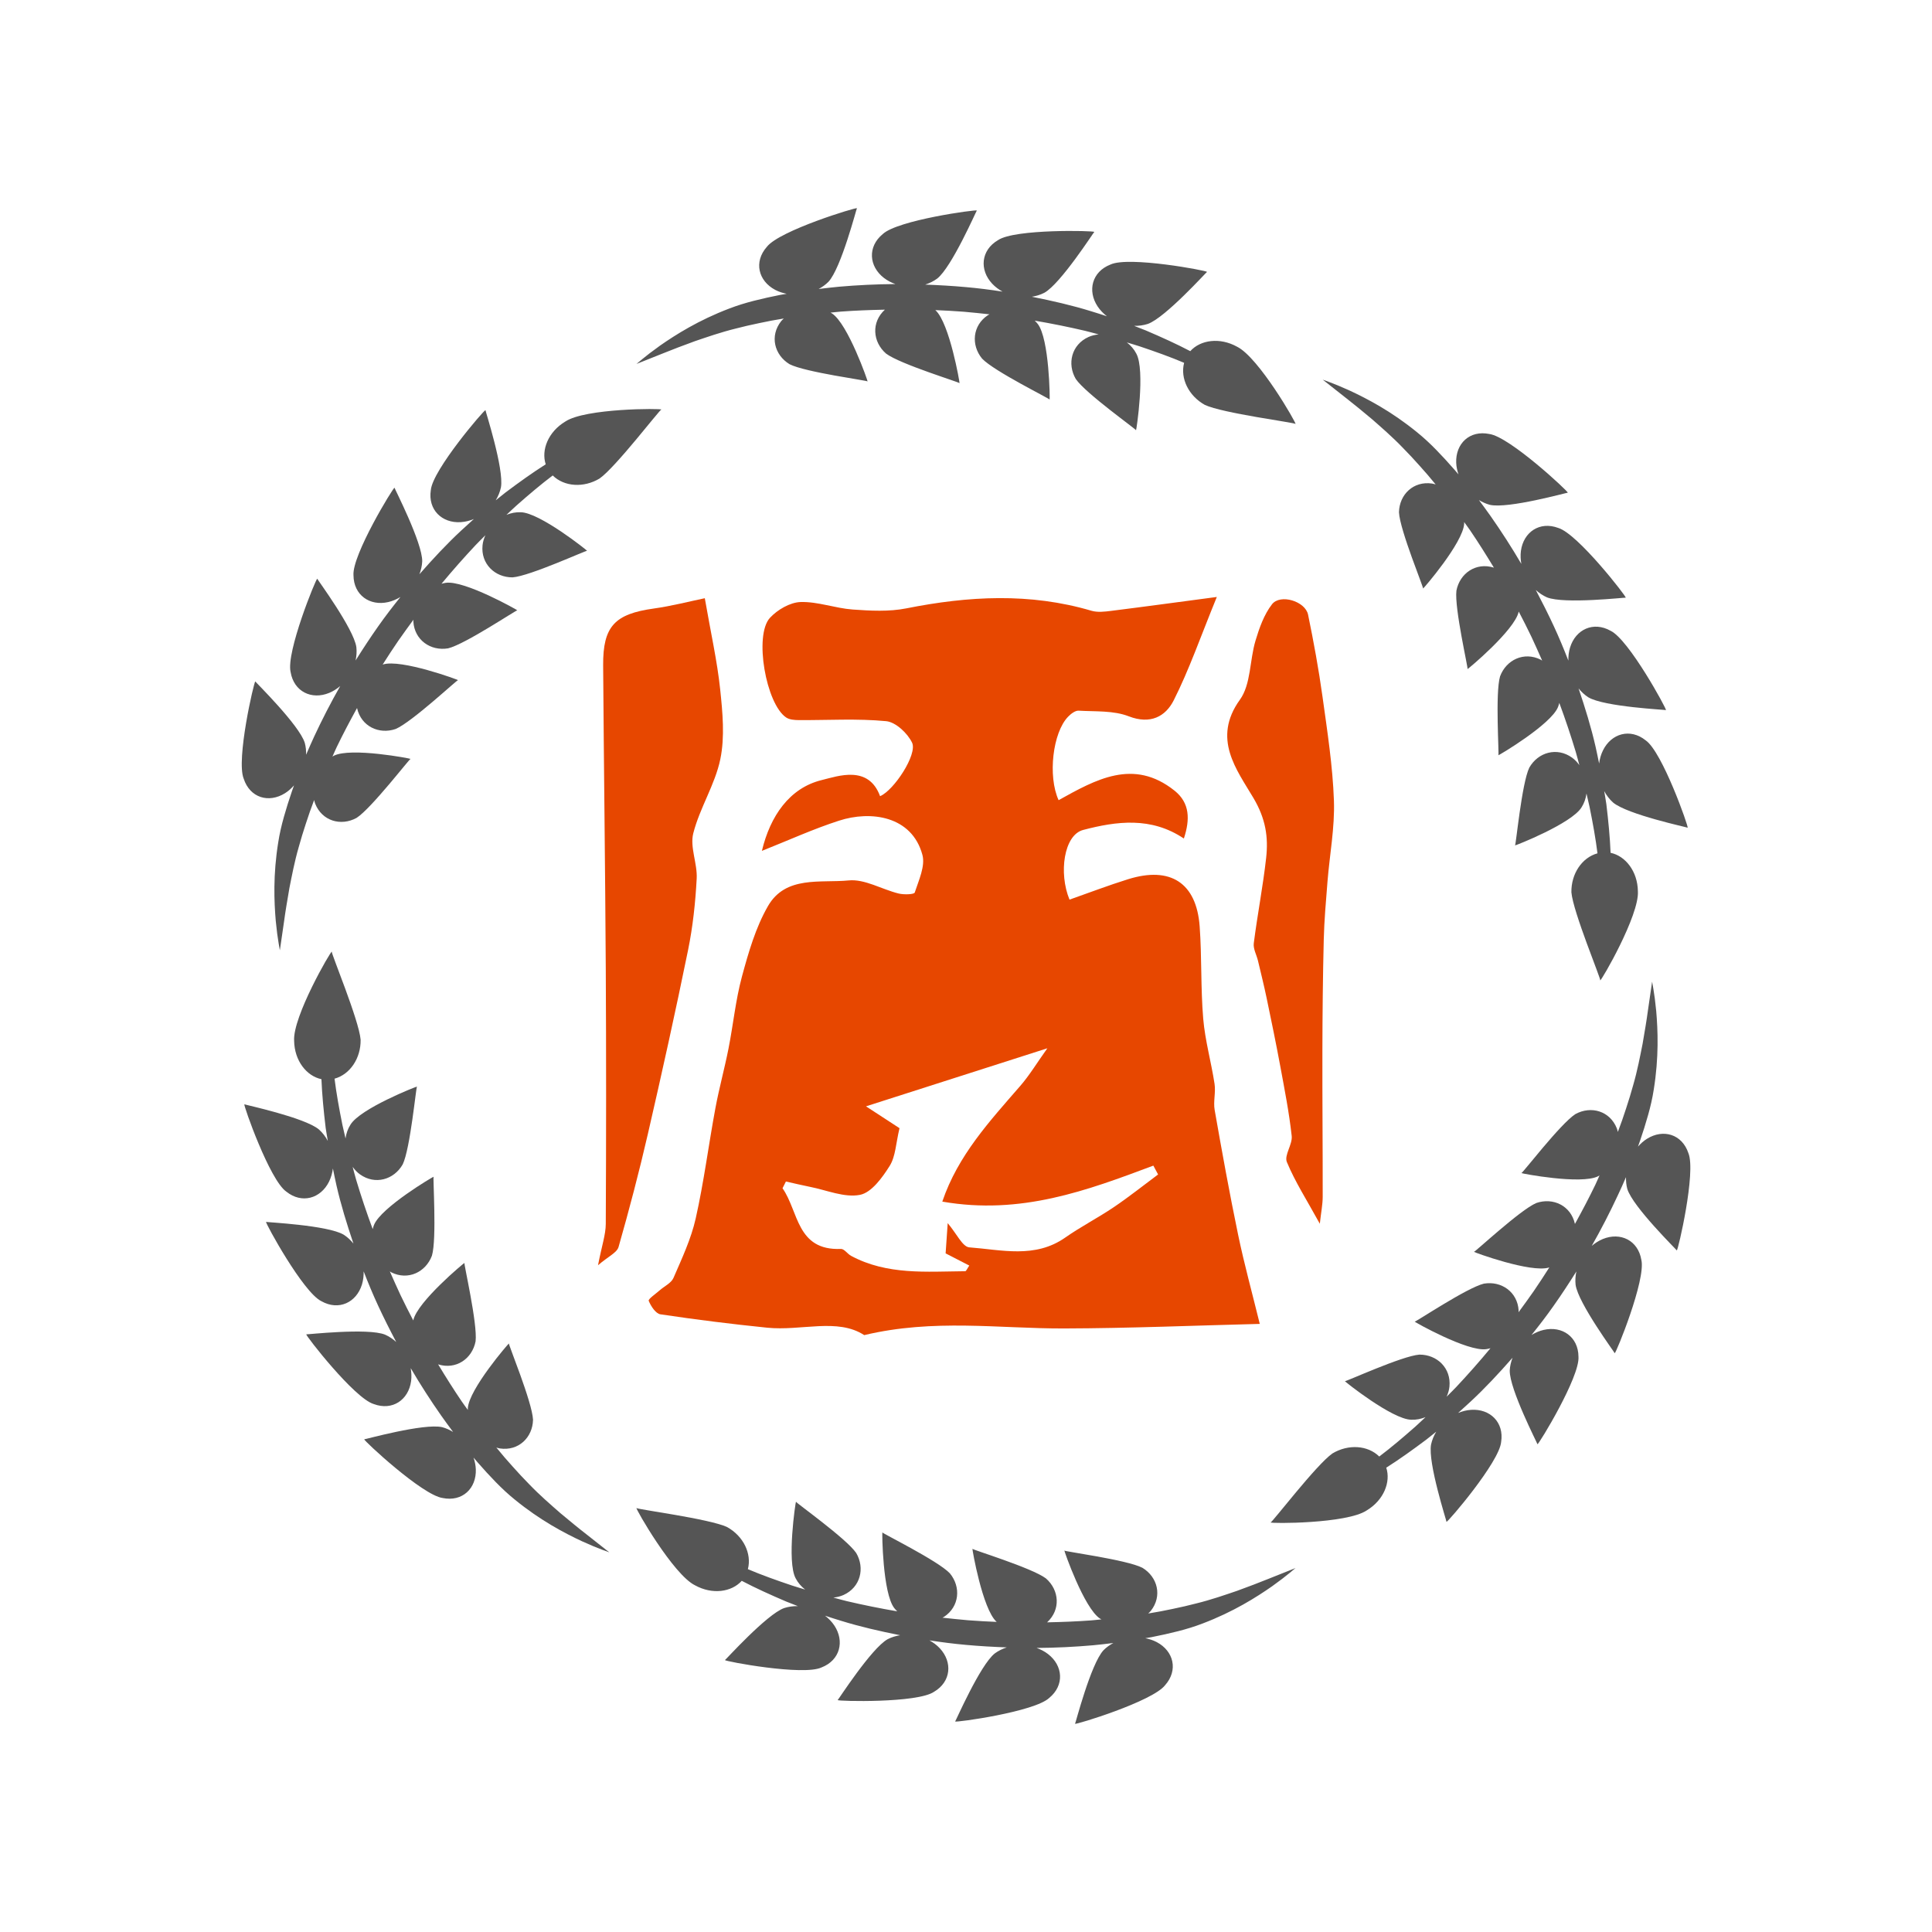 <?xml version="1.0" encoding="utf-8"?>
<!-- Generator: Adobe Illustrator 24.0.1, SVG Export Plug-In . SVG Version: 6.00 Build 0)  -->
<svg version="1.1" id="图层_1" xmlns="http://www.w3.org/2000/svg" xmlns:xlink="http://www.w3.org/1999/xlink" x="0px" y="0px"
	 viewBox="0 0 1024 1024" style="enable-background:new 0 0 1024 1024;" xml:space="preserve">
<style type="text/css">
	.st0{fill:#E74700;}
	.st1{fill:#555555;}
</style>
<g>
	<g>
		<path class="st0" d="M403.82,450.98c4.4-18.42,14.59-33.33,31.68-37.52c8.78-2.15,24.83-8.09,30.96,8.53
			c7.39-3.11,19.88-22.21,16.97-28.33c-2.39-5.02-8.68-10.93-13.72-11.42c-15.34-1.48-30.91-0.47-46.39-0.57
			c-2.23-0.02-4.86-0.21-6.61-1.37c-10.71-7.11-17.17-43.6-8.61-52.85c3.96-4.28,10.64-8.18,16.21-8.36
			c9.15-0.28,18.36,3.3,27.63,3.97c9.43,0.68,19.25,1.21,28.42-0.61c32.89-6.55,65.49-8.36,98.12,1.26
			c3.23,0.95,7.02,0.5,10.47,0.06c17.37-2.17,34.71-4.55,55.99-7.37c-8.72,21.33-14.68,38.62-22.85,54.79
			c-4.32,8.54-12.32,12.93-23.84,8.46c-8.05-3.13-17.64-2.46-26.57-2.98c-1.81-0.11-4.12,1.7-5.59,3.22
			c-8.09,8.32-10.84,31.42-5.01,44.21c19.64-10.88,39.67-22.38,61.41-5.07c8.22,6.54,8.3,15.33,4.98,25.4
			c-17.37-11.66-35.71-9.18-53.39-4.54c-10.19,2.67-13.06,22.83-7.22,36.93c10.39-3.64,20.63-7.58,31.08-10.83
			c22.41-6.98,36.21,1.93,37.9,24.98c1.19,16.29,0.51,32.73,1.89,49c0.99,11.6,4.26,22.99,6.01,34.55
			c0.68,4.49-0.73,9.32,0.05,13.78c3.89,22.12,7.88,44.22,12.45,66.21c3.2,15.41,7.4,30.61,11.46,47.18
			c-33.83,0.84-68.78,2.32-103.74,2.42c-34.45,0.1-69.12-5.27-105.9,3.53c-14.17-9.24-33.33-2.09-51.5-3.94
			c-18.89-1.92-37.75-4.28-56.53-7.09c-2.49-0.37-5.05-4.31-6.2-7.16c-0.37-0.91,3.67-3.65,5.74-5.49c2.5-2.22,6.2-3.89,7.39-6.65
			c4.46-10.29,9.34-20.66,11.78-31.51c4.33-19.28,6.82-38.96,10.43-58.41c1.97-10.6,4.86-21.03,6.95-31.62
			c2.51-12.71,3.76-25.74,7.13-38.2c3.46-12.77,7.25-25.94,13.76-37.28c9.37-16.34,27.89-12.18,42.81-13.65
			c8.5-0.84,17.55,4.74,26.47,6.94c2.77,0.68,8.2,0.52,8.54-0.52c2.12-6.49,5.66-14.02,4.07-19.95
			c-5.56-20.66-27.37-23.64-44.26-18.12C431.16,439.34,418.19,445.26,403.82,450.98z M499.44,636.88
			c8.27-24.49,25.14-42.67,41.34-61.35c4.88-5.62,8.76-12.1,14.34-19.92c-34.57,11.07-65.14,20.86-96.12,30.77
			c6.5,4.24,12.73,8.3,17.76,11.58c-1.94,8.03-2.06,14.95-5.21,19.98c-3.89,6.21-9.65,14.18-15.77,15.36
			c-8.25,1.6-17.61-2.51-26.48-4.25c-4.27-0.84-8.5-1.88-12.75-2.83c-0.6,1.19-1.2,2.39-1.8,3.58c8.6,12.2,7.33,33.12,30.97,32.16
			c1.73-0.07,3.45,2.62,5.37,3.66c19.13,10.28,39.95,8.32,60.51,8.15c0.5,0,0.99-1.33,2.15-3c-4.22-2.17-8.31-4.28-12.55-6.46
			c0.37-5.46,0.71-10.39,1.1-16.02c4.74,5.56,7.84,12.56,11.44,12.83c17.09,1.28,34.8,6.06,50.85-5.18
			c8.32-5.82,17.43-10.5,25.85-16.19c8.02-5.42,15.6-11.48,23.37-17.26c-0.84-1.56-1.67-3.13-2.51-4.69
			C576.19,630.96,541.1,644.14,499.44,636.88z"/>
		<path class="st0" d="M373.56,317.07c3.24,18.66,6.57,33.36,8.14,48.24c1.29,12.27,2.54,25.18,0.09,37.04
			c-2.79,13.51-10.92,25.86-14.34,39.32c-1.87,7.35,2.23,16.01,1.81,23.98c-0.67,12.7-2.04,25.5-4.58,37.95
			c-6.65,32.59-13.84,65.07-21.31,97.48c-4.62,20.08-9.87,40.03-15.52,59.84c-0.87,3.04-5.46,5.01-10.89,9.68
			c2.04-10.49,4.08-16.18,4.11-21.88c0.23-45.16,0.25-90.33,0-135.49c-0.3-53.53-1.02-107.05-1.39-160.58
			c-0.14-20.73,6.16-27.25,26.9-30.13C356.06,321.2,365.39,318.76,373.56,317.07z"/>
		<path class="st0" d="M699.53,648.61c-6.93-12.61-13.15-22.27-17.47-32.72c-1.49-3.61,3.06-9.32,2.57-13.81
			c-1.36-12.38-3.78-24.66-6.05-36.93c-2.24-12.1-4.73-24.16-7.25-36.21c-1.38-6.61-3.02-13.17-4.58-19.75
			c-0.74-3.1-2.6-6.3-2.22-9.24c1.92-15.1,4.86-30.07,6.55-45.19c1.24-11.1-0.23-20.81-6.72-31.79
			c-8.86-14.99-22.06-31.46-7.18-52.11c5.88-8.15,5.14-20.89,8.26-31.28c2.02-6.74,4.52-13.85,8.74-19.29
			c4.41-5.69,17.67-1.62,19.13,5.5c2.97,14.43,5.64,28.95,7.66,43.55c2.53,18.27,5.39,36.61,6.04,54.99
			c0.5,14.25-2.26,28.6-3.41,42.92c-0.82,10.24-1.72,20.5-1.98,30.76c-0.48,19.58-0.68,39.18-0.72,58.77
			c-0.06,25.89,0.2,51.79,0.16,77.68C701.03,638.53,700.19,642.59,699.53,648.61z"/>
	</g>
	<g id="XMLID_16_">
		<g id="XMLID_26_">
			<path id="XMLID_13_" class="st1" d="M368.4,180.8c6.43-2.18,13.6-4.7,21.58-6.66c3.97-1.02,8.11-2.01,12.41-2.88
				c4.36-0.94,8.54-1.73,13.02-2.45c-0.45,0.46-0.95,0.87-1.35,1.38c-6.2,7.8-3.69,17.91,4.41,22.84
				c8.42,4.31,41.58,8.65,41.38,9.15c0.21-0.02-10.42-30.57-18.9-36.07c-0.23-0.16-0.51-0.26-0.75-0.41
				c1.84-0.17,3.62-0.41,5.49-0.55c7.58-0.56,15.42-0.86,23.33-1.02c-0.01,0.01-0.03,0.02-0.04,0.03
				c-7.28,6.68-6.45,17.07,0.65,23.25c7.48,5.64,39.2,15.24,38.95,15.7c0.2,0.01-5.3-31.84-12.71-38.63
				c-0.05-0.04-0.1-0.07-0.15-0.12c5.04,0.21,10.08,0.48,15.13,0.87c4.55,0.39,9.1,0.87,13.63,1.37c-0.28,0.16-0.58,0.27-0.85,0.44
				c-8.21,5.43-9.06,15.82-3.09,23.05c6.41,6.76,36.08,21.29,35.78,21.71c0.2,0.04-0.13-32.28-6.33-40.16
				c-0.46-0.62-1.02-1.14-1.56-1.69c9.17,1.57,18.18,3.39,26.85,5.43c2.4,0.58,4.68,1.24,7.03,1.86c-1.85,0.21-3.67,0.6-5.38,1.37
				c-8.97,4.05-11.47,14.17-6.74,22.26c5.23,7.69,32.28,26.82,31.93,27.19c0.19,0.07,5.01-31.9,0.13-40.68
				c-1.2-2.32-2.95-4.29-4.99-5.89c2.32,0.71,4.71,1.4,6.96,2.14c8.34,2.8,16.21,5.62,23.39,8.67c-2.16,8.25,2.41,17.53,10.98,22.3
				c9.39,4.43,47.86,9.39,48.06,10.1c0.67-0.12-19.49-35.3-30.99-40.94c-9.16-5.08-19.42-3.63-24.79,2.36
				c-7.17-3.76-15.07-7.35-23.52-10.96c-2.04-0.83-4.13-1.65-6.24-2.45c2.46,0.05,4.93-0.27,7.28-1.03
				c9.29-3.32,31.19-27.67,31.37-27.57c0.03-0.66-41.51-8.48-51.21-3.89c-9.8,3.81-12.31,13.92-6.74,22.26
				c1.33,1.98,3.01,3.7,4.89,5.15c-2.83-0.93-5.68-1.85-8.59-2.73c-9.97-3.08-20.48-5.49-31.21-7.62c2.3-0.36,4.55-1.04,6.63-2.11
				c8.62-4.76,26.29-32.33,26.48-32.26c-0.06-0.65-42.19-1.69-51.06,4.38c-9.07,5.32-9.92,15.71-3.09,23.05
				c1.59,1.71,3.48,3.1,5.51,4.22c-6.42-0.99-12.89-1.82-19.39-2.39c-7.2-0.66-14.41-1.06-21.6-1.33c2.26-0.73,4.42-1.77,6.35-3.19
				c7.77-6.08,20.82-36.12,21.02-36.08c-0.14-0.63-42.02,5.08-49.88,12.5c-8.16,6.71-7.32,17.11,0.65,23.25
				c1.83,1.41,3.89,2.46,6.05,3.23c-10.2,0.07-20.26,0.57-29.98,1.42c-3.63,0.33-7.15,0.78-10.69,1.2c1.9-1.04,3.68-2.28,5.2-3.82
				c6.77-7.27,14.89-39.01,15.1-39c-0.21-0.61-41.04,11.82-47.73,20.45c-7.07,7.97-4.56,18.09,4.41,22.84c1.9,1,3.96,1.65,6.07,2.08
				c-1.04,0.19-2.15,0.32-3.18,0.53c-4.84,0.94-9.75,2.05-14.09,3.15c-4.6,1.17-8.98,2.52-13.07,4.1
				c-16.42,6.22-28.64,14.01-36.83,19.72c-4.07,2.93-7.2,5.31-9.26,7.04c-2.06,1.71-3.16,2.63-3.16,2.63s5.28-2.1,14.52-5.79
				C356.44,185.23,362.04,183.14,368.4,180.8z"/>
			<path id="XMLID_12_" class="st1" d="M655.6,843.2c-6.43,2.18-13.6,4.7-21.58,6.66c-3.97,1.02-8.11,2.01-12.41,2.88
				c-4.36,0.94-8.54,1.73-13.03,2.45c0.45-0.46,0.95-0.87,1.35-1.38c6.2-7.8,3.69-17.91-4.41-22.84
				c-8.42-4.31-41.58-8.65-41.38-9.15c-0.21,0.02,10.42,30.57,18.9,36.07c0.23,0.16,0.51,0.26,0.75,0.41
				c-1.84,0.17-3.62,0.41-5.49,0.55c-7.58,0.56-15.42,0.86-23.33,1.02c0.01-0.01,0.03-0.02,0.04-0.03
				c7.28-6.68,6.45-17.07-0.65-23.25c-7.48-5.64-39.2-15.24-38.95-15.7c-0.2-0.01,5.3,31.84,12.71,38.63
				c0.05,0.04,0.1,0.07,0.15,0.12c-5.04-0.21-10.08-0.48-15.13-0.87c-4.55-0.4-9.09-0.87-13.63-1.37c0.28-0.16,0.58-0.27,0.85-0.45
				c8.21-5.43,9.06-15.82,3.09-23.05c-6.41-6.76-36.08-21.29-35.78-21.71c-0.2-0.04,0.13,32.28,6.33,40.16
				c0.46,0.62,1.02,1.14,1.56,1.69c-9.17-1.57-18.18-3.39-26.85-5.43c-2.4-0.58-4.68-1.24-7.02-1.86c1.85-0.21,3.67-0.6,5.38-1.37
				c8.97-4.05,11.47-14.17,6.74-22.26c-5.23-7.69-32.28-26.82-31.93-27.19c-0.19-0.07-5.01,31.9-0.13,40.68
				c1.2,2.32,2.95,4.29,4.99,5.89c-2.32-0.71-4.71-1.4-6.96-2.14c-8.34-2.8-16.21-5.62-23.39-8.67c2.15-8.25-2.41-17.53-10.98-22.3
				c-9.39-4.43-47.86-9.39-48.06-10.1c-0.67,0.12,19.49,35.3,30.99,40.94c9.16,5.08,19.42,3.63,24.79-2.36
				c7.16,3.76,15.07,7.35,23.52,10.96c2.04,0.83,4.13,1.65,6.24,2.45c-2.46-0.05-4.93,0.27-7.29,1.03
				c-9.29,3.32-31.19,27.67-31.37,27.57c-0.02,0.66,41.51,8.48,51.21,3.89c9.81-3.81,12.31-13.92,6.74-22.26
				c-1.33-1.98-3.01-3.7-4.89-5.15c2.83,0.93,5.68,1.85,8.59,2.73c9.97,3.08,20.48,5.49,31.21,7.62c-2.3,0.36-4.55,1.04-6.63,2.11
				c-8.62,4.77-26.29,32.33-26.48,32.26c0.06,0.65,42.19,1.69,51.06-4.38c9.07-5.33,9.92-15.71,3.09-23.05
				c-1.59-1.71-3.48-3.1-5.51-4.22c6.42,0.99,12.89,1.82,19.39,2.4c7.21,0.66,14.41,1.06,21.6,1.33c-2.26,0.73-4.42,1.77-6.35,3.19
				c-7.77,6.08-20.82,36.12-21.02,36.08c0.14,0.63,42.02-5.08,49.88-12.5c8.16-6.71,7.32-17.11-0.65-23.25
				c-1.83-1.41-3.89-2.46-6.05-3.23c10.2-0.07,20.26-0.57,29.98-1.42c3.63-0.33,7.15-0.78,10.69-1.2c-1.9,1.04-3.68,2.28-5.2,3.82
				c-6.77,7.27-14.89,39.01-15.1,39c0.21,0.61,41.04-11.82,47.73-20.45c7.07-7.97,4.56-18.09-4.41-22.84c-1.9-1-3.96-1.65-6.07-2.08
				c1.04-0.19,2.15-0.32,3.18-0.53c4.84-0.94,9.75-2.05,14.09-3.15c4.6-1.17,8.98-2.52,13.07-4.1
				c16.42-6.22,28.64-14.01,36.83-19.72c4.07-2.93,7.2-5.31,9.26-7.04c2.06-1.71,3.16-2.63,3.16-2.63s-5.28,2.1-14.52,5.79
				C667.56,838.77,661.96,840.86,655.6,843.2z"/>
			<path id="XMLID_11_" class="st1" d="M151.09,420.4c1.79-1.12,3.34-2.55,4.74-4.12c-0.34,0.97-0.72,1.96-1.04,2.92
				c-1.61,4.66-3.1,9.47-4.32,13.78c-1.29,4.57-2.31,9.04-2.98,13.37c-2.82,17.32-2.19,31.8-1.33,41.76c0.5,4.99,1,8.89,1.47,11.53
				c0.45,2.64,0.7,4.05,0.7,4.05s0.82-5.63,2.25-15.47c0.65-4.89,1.65-10.79,2.8-17.47c1.33-6.66,2.73-14.13,5.02-22.02
				c1.1-3.95,2.32-8.03,3.71-12.19c1.36-4.25,2.78-8.26,4.39-12.5c0.17,0.62,0.28,1.26,0.52,1.86c3.65,9.27,13.67,12.15,21.98,7.6
				c7.95-5.14,28.28-31.69,28.61-31.26c0.08-0.19-31.68-6.27-40.69-1.67c-0.26,0.12-0.47,0.31-0.72,0.44
				c0.77-1.68,1.45-3.34,2.26-5.03c3.3-6.85,6.96-13.78,10.78-20.71c0,0.02,0,0.04,0.01,0.05c2.15,9.64,11.56,14.12,20.46,11.06
				c8.62-3.66,32.8-26.33,33.07-25.88c0.11-0.17-30.23-11.33-39.81-8.31c-0.06,0.02-0.11,0.05-0.17,0.07
				c2.7-4.26,5.46-8.49,8.32-12.66c2.62-3.75,5.3-7.44,8-11.12c0,0.32-0.06,0.64-0.04,0.96c0.6,9.82,9.17,15.76,18.42,14.2
				c9.06-2.17,36.48-20.6,36.69-20.13c0.14-0.15-28.02-16.03-37.94-14.6c-0.77,0.09-1.5,0.32-2.25,0.5
				c5.94-7.16,12.03-14.04,18.13-20.54c1.7-1.79,3.41-3.43,5.12-5.16c-0.75,1.7-1.32,3.48-1.5,5.34
				c-0.98,9.79,6.54,17.02,15.91,16.97c9.27-0.68,39.37-14.55,39.51-14.06c0.16-0.13-25.12-20.29-35.16-20.45
				c-2.61-0.12-5.19,0.41-7.59,1.38c1.78-1.65,3.57-3.38,5.33-4.96c6.59-5.82,12.97-11.22,19.2-15.92
				c6.07,5.99,16.39,6.68,24.8,1.64c8.53-5.91,32.06-36.76,32.78-36.57c0.23-0.64-40.32-0.77-50.94,6.37
				c-8.98,5.4-12.85,15-10.35,22.65c-6.84,4.32-13.9,9.38-21.25,14.89c-1.74,1.35-3.49,2.75-5.24,4.18
				c1.28-2.11,2.23-4.41,2.75-6.83c1.77-9.71-8.37-40.85-8.19-40.95c-0.56-0.35-28.09,31.71-28.97,42.4
				c-1.61,10.39,5.91,17.62,15.91,16.97c2.38-0.16,4.71-0.75,6.9-1.66c-2.22,1.98-4.44,4-6.66,6.07
				c-7.65,7.09-14.99,14.99-22.2,23.21c0.83-2.17,1.38-4.46,1.49-6.8c0.18-9.85-14.85-38.93-14.69-39.06
				c-0.59-0.27-22.56,35.69-21.74,46.4c0.08,10.52,8.65,16.45,18.42,14.2c2.3-0.53,4.46-1.48,6.47-2.7
				c-4.08,5.08-8.07,10.26-11.83,15.62c-4.17,5.91-8.12,11.95-11.95,18.04c0.5-2.33,0.68-4.72,0.41-7.09
				c-1.38-9.77-20.87-36.09-20.73-36.24c-0.62-0.2-16.61,38.93-14.12,49.45c1.74,10.42,11.15,14.9,20.46,11.06
				c2.13-0.88,4.07-2.14,5.83-3.62c-5.04,8.87-9.64,17.83-13.76,26.67c-1.5,3.26-2.93,6.5-4.31,9.72c0.04-2.12-0.14-4.23-0.7-6.27
				c-2.91-9.49-26.34-32.4-26.23-32.58c-0.64-0.12-10.28,41.45-6.15,51.56C132.48,422.91,142.49,425.8,151.09,420.4z"/>
			<path id="XMLID_10_" class="st1" d="M861.81,623.91c-0.04,2.12,0.14,4.23,0.7,6.27c2.91,9.49,26.34,32.4,26.23,32.58
				c0.64,0.12,10.28-41.45,6.15-51.56c-3.37-10.11-13.38-12.99-21.98-7.6c-1.79,1.12-3.34,2.55-4.75,4.12
				c0.34-0.97,0.72-1.96,1.04-2.92c1.61-4.66,3.1-9.47,4.32-13.78c1.29-4.57,2.31-9.04,2.98-13.37c2.82-17.32,2.19-31.8,1.33-41.76
				c-0.5-4.99-1-8.89-1.47-11.54c-0.45-2.64-0.7-4.05-0.7-4.05s-0.82,5.63-2.25,15.47c-0.65,4.89-1.65,10.79-2.8,17.47
				c-1.33,6.66-2.73,14.13-5.02,22.02c-1.1,3.95-2.32,8.03-3.71,12.19c-1.36,4.25-2.77,8.26-4.39,12.5
				c-0.17-0.62-0.28-1.26-0.52-1.86c-3.65-9.27-13.67-12.15-21.98-7.6c-7.95,5.14-28.28,31.69-28.61,31.26
				c-0.08,0.19,31.68,6.27,40.69,1.67c0.26-0.12,0.47-0.31,0.72-0.44c-0.77,1.68-1.45,3.34-2.26,5.03
				c-3.3,6.85-6.96,13.78-10.78,20.71c0-0.02,0-0.04-0.01-0.05c-2.15-9.64-11.56-14.12-20.46-11.06
				c-8.62,3.66-32.8,26.33-33.07,25.88c-0.11,0.17,30.23,11.33,39.81,8.31c0.06-0.02,0.11-0.05,0.17-0.07
				c-2.7,4.26-5.46,8.49-8.32,12.66c-2.62,3.75-5.3,7.44-8,11.12c0-0.32,0.06-0.64,0.04-0.96c-0.6-9.82-9.17-15.76-18.42-14.2
				c-9.06,2.17-36.48,20.6-36.69,20.13c-0.14,0.15,28.02,16.03,37.94,14.6c0.77-0.09,1.5-0.32,2.25-0.5
				c-5.94,7.16-12.03,14.04-18.13,20.54c-1.7,1.79-3.41,3.43-5.12,5.16c0.75-1.7,1.32-3.48,1.5-5.34
				c0.98-9.79-6.54-17.02-15.91-16.97c-9.27,0.68-39.37,14.55-39.51,14.06c-0.16,0.13,25.12,20.29,35.16,20.45
				c2.61,0.12,5.19-0.41,7.59-1.38c-1.78,1.65-3.57,3.38-5.33,4.96c-6.59,5.82-12.97,11.22-19.2,15.92
				c-6.07-5.99-16.39-6.68-24.8-1.64c-8.53,5.91-32.06,36.76-32.78,36.57c-0.23,0.64,40.32,0.77,50.94-6.37
				c8.98-5.4,12.85-15.01,10.35-22.65c6.84-4.33,13.9-9.38,21.25-14.89c1.74-1.35,3.49-2.75,5.24-4.18
				c-1.28,2.11-2.23,4.41-2.75,6.83c-1.77,9.71,8.37,40.85,8.19,40.95c0.56,0.35,28.09-31.71,28.97-42.4
				c1.61-10.39-5.91-17.62-15.91-16.97c-2.38,0.16-4.71,0.75-6.91,1.66c2.22-1.98,4.44-4,6.66-6.07
				c7.65-7.09,14.99-14.99,22.2-23.21c-0.83,2.17-1.38,4.46-1.49,6.8c-0.18,9.85,14.85,38.93,14.69,39.06
				c0.59,0.27,22.56-35.69,21.74-46.41c-0.08-10.52-8.65-16.45-18.42-14.2c-2.3,0.53-4.46,1.48-6.47,2.7
				c4.08-5.08,8.07-10.26,11.83-15.63c4.17-5.91,8.12-11.95,11.95-18.04c-0.5,2.33-0.68,4.72-0.41,7.09
				c1.38,9.77,20.87,36.09,20.73,36.24c0.62,0.2,16.61-38.93,14.12-49.45c-1.74-10.42-11.15-14.9-20.46-11.06
				c-2.13,0.88-4.07,2.14-5.83,3.62c5.04-8.87,9.64-17.83,13.76-26.67C859,630.37,860.42,627.13,861.81,623.91z"/>
			<path id="XMLID_9_" class="st1" d="M296.97,801.96c-5.1-4.48-10.87-9.43-16.56-15.36c-2.87-2.93-5.8-6.02-8.7-9.31
				c-3-3.3-5.76-6.53-8.63-10.06c0.62,0.16,1.23,0.39,1.87,0.48c9.85,1.47,17.36-5.76,17.57-15.24
				c-0.47-9.45-13.3-40.33-12.77-40.41c-0.12-0.17-21.27,24.31-21.79,34.4c-0.02,0.28,0.03,0.57,0.02,0.85
				c-1.07-1.51-2.17-2.93-3.22-4.48c-4.28-6.29-8.45-12.92-12.55-19.7c0.02,0.01,0.03,0.02,0.05,0.02
				c9.43,2.96,18.01-2.95,19.81-12.19c1.14-9.3-6.4-41.57-5.88-41.58c-0.09-0.18-24.93,20.51-27.1,30.32
				c-0.02,0.06-0.01,0.13-0.03,0.19c-2.34-4.47-4.63-8.97-6.81-13.54c-1.93-4.14-3.79-8.31-5.63-12.49
				c0.28,0.16,0.52,0.37,0.81,0.52c8.81,4.39,18.23-0.07,21.51-8.85c2.65-8.93,0.4-41.9,0.91-41.84
				c-0.06-0.19-27.89,16.25-31.62,25.56c-0.31,0.71-0.48,1.46-0.69,2.2c-3.23-8.72-6.15-17.44-8.72-25.97
				c-0.7-2.37-1.27-4.67-1.9-7.01c1.1,1.5,2.35,2.88,3.88,3.97c7.99,5.74,18.01,2.85,22.65-5.29c4.04-8.37,7.09-41.36,7.58-41.24
				c-0.03-0.2-30.13,11.61-35.29,20.22c-1.41,2.2-2.24,4.69-2.6,7.27c-0.54-2.37-1.14-4.78-1.63-7.09
				c-1.75-8.62-3.23-16.85-4.19-24.59c8.23-2.26,13.98-10.85,13.82-20.66c-0.85-10.35-15.8-46.14-15.28-46.67
				c-0.44-0.52-20.83,34.53-19.96,47.3c0.18,10.49,6.58,18.65,14.47,20.3c0.33,8.09,1.15,16.71,2.25,25.84
				c0.31,2.24,0.76,4.58,1.13,6.87c-1.2-2.25-2.76-4.31-4.67-6.03c-7.52-6.39-39.56-13.18-39.56-13.38
				c-0.59,0.31,13.41,40.19,22.23,46.29c8.2,6.59,18.21,3.7,22.65-5.29c1.08-2.2,1.75-4.56,2.05-6.98c0.62,2.98,1.19,5.94,1.89,8.97
				c2.32,10.17,5.49,20.48,9,30.84c-1.47-1.81-3.17-3.42-5.14-4.69c-8.44-5.09-41.14-6.6-41.18-6.81
				c-0.53,0.37,19.63,37.38,29.32,42.03c9.15,5.19,18.57,0.74,21.51-8.85c0.69-2.26,0.95-4.61,0.9-6.95
				c2.36,6.07,4.86,12.12,7.62,18.06c3.03,6.57,6.29,13.01,9.64,19.37c-1.76-1.6-3.75-2.94-5.93-3.9
				c-9.15-3.69-41.69,0.03-41.75-0.16c-0.48,0.43,25.41,33.86,35.76,36.95c9.89,3.71,18.48-2.21,19.81-12.19
				c0.3-2.29,0.18-4.6-0.22-6.86c5.16,8.8,10.62,17.26,16.22,25.25c2.07,2.93,4.16,5.78,6.26,8.59c-1.81-1.09-3.74-1.99-5.78-2.53
				c-9.68-2.23-41.23,6.61-41.33,6.43c-0.43,0.49,30.75,29.63,41.58,31.11c10.44,2.14,17.95-5.09,17.57-15.24
				c-0.08-2.11-0.54-4.17-1.2-6.17c0.67,0.78,1.34,1.6,2.01,2.36c3.23,3.73,6.65,7.42,9.77,10.63c3.32,3.4,6.68,6.52,10.09,9.27
				c13.59,11.11,26.45,17.8,35.5,22.03c4.57,2.06,8.2,3.58,10.72,4.5c2.51,0.93,3.86,1.42,3.86,1.42s-4.46-3.52-12.27-9.68
				C306.79,810.11,302.18,806.3,296.97,801.96z"/>
			<path id="XMLID_8_" class="st1" d="M727.03,222.04c5.1,4.48,10.87,9.43,16.56,15.36c2.87,2.93,5.8,6.02,8.7,9.31
				c3,3.3,5.76,6.53,8.63,10.06c-0.62-0.16-1.23-0.39-1.87-0.48c-9.85-1.47-17.36,5.76-17.57,15.24
				c0.47,9.45,13.3,40.33,12.77,40.41c0.12,0.17,21.27-24.31,21.79-34.4c0.02-0.28-0.03-0.57-0.02-0.85
				c1.07,1.51,2.17,2.93,3.22,4.48c4.28,6.29,8.45,12.92,12.55,19.7c-0.02-0.01-0.03-0.02-0.05-0.02
				c-9.43-2.96-18.01,2.95-19.81,12.19c-1.14,9.3,6.4,41.57,5.88,41.58c0.09,0.18,24.93-20.51,27.1-30.32
				c0.02-0.06,0.01-0.12,0.03-0.19c2.34,4.47,4.63,8.97,6.81,13.54c1.93,4.14,3.79,8.31,5.63,12.49c-0.28-0.16-0.52-0.37-0.81-0.52
				c-8.81-4.39-18.23,0.07-21.51,8.85c-2.65,8.93-0.4,41.9-0.91,41.84c0.06,0.19,27.89-16.25,31.62-25.56
				c0.31-0.71,0.48-1.46,0.69-2.2c3.23,8.72,6.15,17.44,8.72,25.97c0.7,2.37,1.27,4.67,1.91,7.01c-1.1-1.5-2.35-2.88-3.88-3.97
				c-7.99-5.74-18.01-2.85-22.65,5.29c-4.04,8.37-7.09,41.36-7.58,41.24c0.03,0.2,30.13-11.61,35.29-20.22
				c1.41-2.2,2.24-4.7,2.6-7.27c0.54,2.37,1.14,4.78,1.63,7.09c1.75,8.62,3.23,16.85,4.19,24.59c-8.23,2.26-13.98,10.85-13.82,20.66
				c0.85,10.35,15.8,46.14,15.28,46.67c0.44,0.52,20.83-34.53,19.96-47.3c-0.18-10.49-6.58-18.65-14.47-20.3
				c-0.33-8.09-1.15-16.71-2.25-25.84c-0.31-2.24-0.76-4.58-1.13-6.87c1.2,2.25,2.76,4.31,4.67,6.03
				c7.52,6.39,39.56,13.18,39.56,13.38c0.59-0.31-13.41-40.19-22.23-46.29c-8.2-6.59-18.21-3.7-22.65,5.29
				c-1.08,2.2-1.75,4.56-2.05,6.98c-0.62-2.98-1.19-5.94-1.89-8.97c-2.32-10.17-5.49-20.48-9-30.84c1.47,1.81,3.17,3.42,5.14,4.69
				c8.44,5.09,41.14,6.6,41.18,6.81c0.53-0.37-19.63-37.38-29.32-42.03c-9.15-5.19-18.57-0.74-21.51,8.85
				c-0.69,2.26-0.95,4.6-0.9,6.95c-2.36-6.07-4.86-12.12-7.62-18.06c-3.03-6.57-6.29-13.01-9.64-19.37c1.76,1.6,3.75,2.94,5.93,3.9
				c9.15,3.69,41.69-0.03,41.75,0.16c0.48-0.43-25.41-33.86-35.76-36.95c-9.89-3.71-18.48,2.21-19.81,12.19
				c-0.3,2.29-0.18,4.6,0.22,6.86c-5.16-8.8-10.62-17.26-16.22-25.25c-2.07-2.93-4.16-5.78-6.26-8.59c1.81,1.09,3.74,1.99,5.78,2.53
				c9.68,2.23,41.23-6.61,41.33-6.43c0.43-0.49-30.75-29.63-41.58-31.11c-10.44-2.14-17.95,5.09-17.57,15.24
				c0.08,2.11,0.54,4.17,1.2,6.17c-0.67-0.78-1.33-1.6-2.01-2.36c-3.23-3.73-6.65-7.42-9.77-10.63c-3.32-3.4-6.68-6.52-10.09-9.27
				c-13.59-11.11-26.45-17.8-35.5-22.03c-4.57-2.06-8.2-3.58-10.72-4.5c-2.51-0.93-3.86-1.42-3.86-1.42s4.46,3.52,12.27,9.68
				C717.21,213.89,721.82,217.7,727.03,222.04z"/>
		</g>
	</g>
</g>
</svg>
